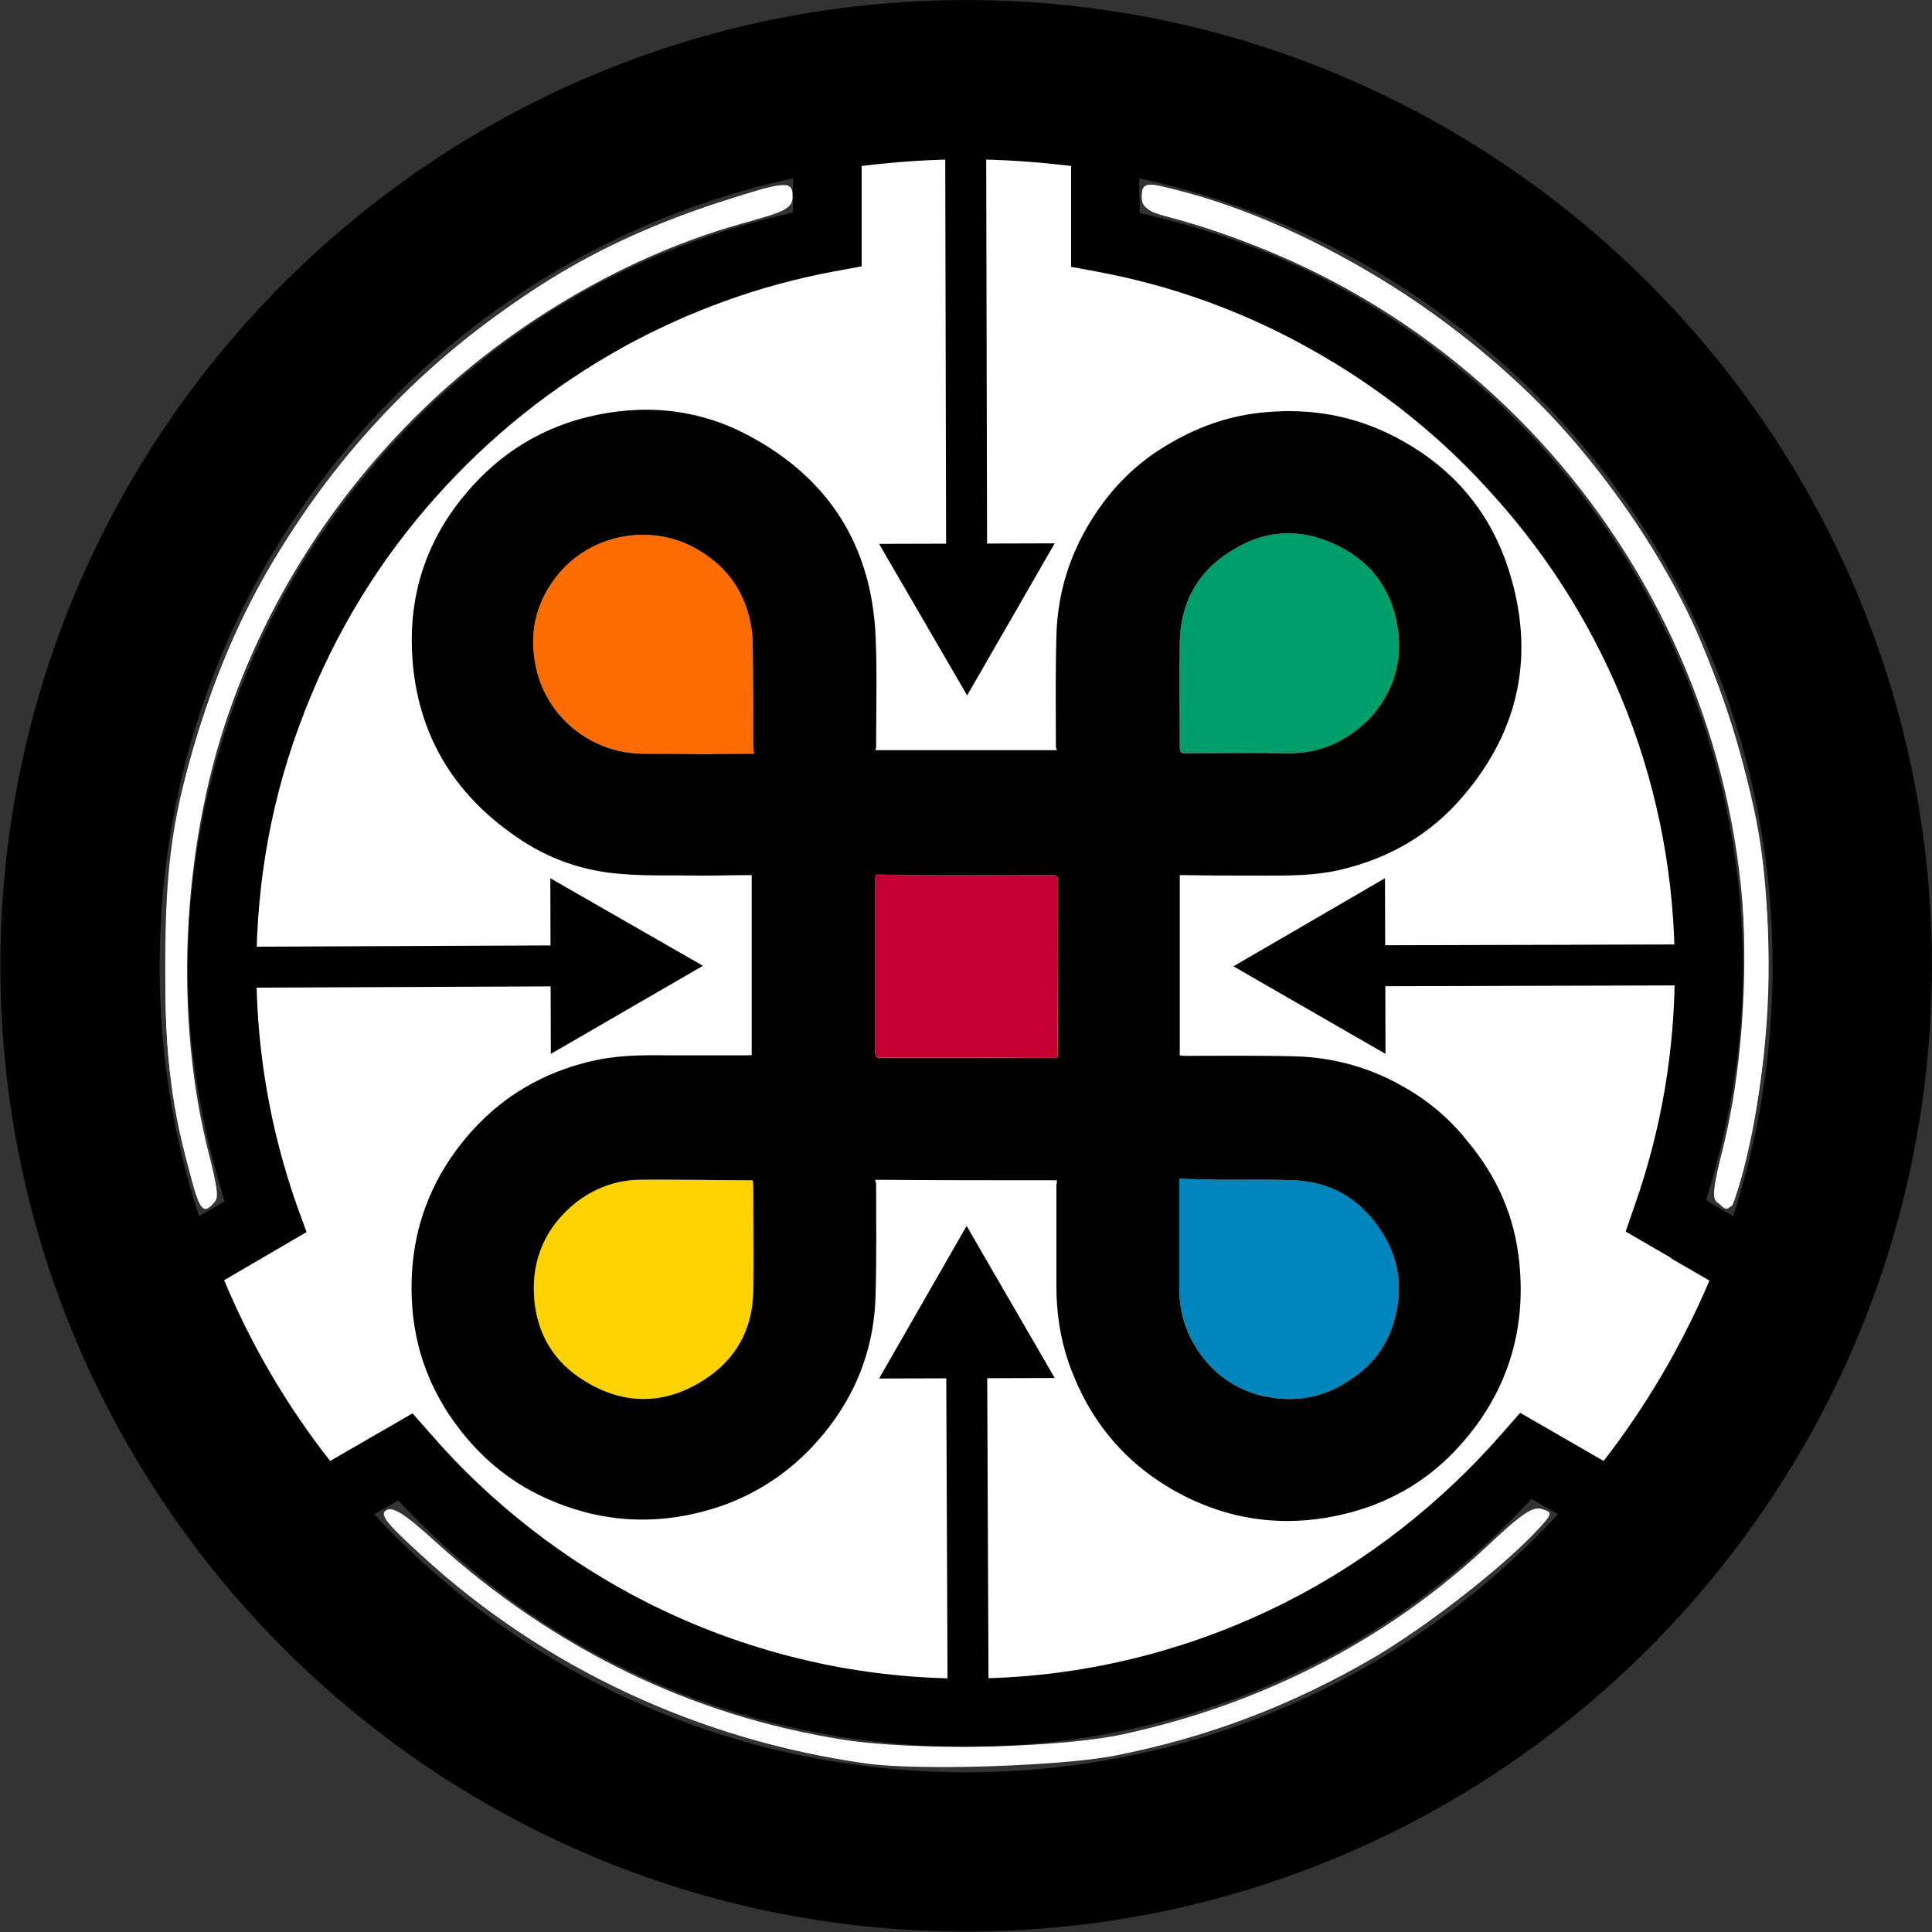 <?xml version="1.0" encoding="windows-1252"?>
<!-- Generator: Adobe Illustrator 26.2.1, SVG Export Plug-In . SVG Version: 6.00 Build 0)  -->
<svg version="1.1" id="svg9950" xmlns:cc="http://creativecommons.org/ns#" xmlns:dc="http://purl.org/dc/elements/1.1/" xmlns:inkscape="http://www.inkscape.org/namespaces/inkscape" xmlns:rdf="http://www.w3.org/1999/02/22-rdf-syntax-ns#" xmlns:sodipodi="http://sodipodi.sourceforge.net/DTD/sodipodi-0.dtd" xmlns:svg="http://www.w3.org/2000/svg" xmlns="http://www.w3.org/2000/svg" xmlns:xlink="http://www.w3.org/1999/xlink" x="0px" y="0px" viewBox="0 0 377.3 377.3" style="enable-background:new 0 0 377.3 377.3;" xml:space="preserve">
<rect x="0" y="0" width="377.3" height="377.3" fill="#333333" stroke="none"/>
<style type="text/css">
	.st0{fill:none;}
	.st1{fill-rule:evenodd;clip-rule:evenodd;fill:#FFFFFF;fill-opacity:0.992;}
	.st2{fill-rule:evenodd;clip-rule:evenodd;fill:#FFFFFF;}
	.st3{fill:none;stroke:#000000;stroke-width:8;stroke-miterlimit:10;}
	.st4{fill:#C30233;}
	.st5{fill:#0086BC;}
	.st6{fill:#FDD200;}
	.st7{fill:#009E6A;}
	.st8{fill:#FD6C00;}
	.st9{fill:#010100;}
</style>
<sodipodi:namedview bordercolor="#666666" borderopacity="1.0" fit-margin-bottom="0" fit-margin-left="0" fit-margin-right="0" fit-margin-top="0" id="base" inkscape:current-layer="layer1" inkscape:cx="-110.71429" inkscape:cy="217.14286" inkscape:document-units="mm" inkscape:pagecheckerboard="0" inkscape:pageopacity="0.0" inkscape:pageshadow="2" inkscape:window-height="974" inkscape:window-maximized="1" inkscape:window-width="1920" inkscape:window-x="-11" inkscape:window-y="-11" inkscape:zoom="0.7" pagecolor="#ffffff" showgrid="false">
	</sodipodi:namedview>
<g id="layer1" transform="translate(-57.427,-70.189)" inkscape:groupmode="layer" inkscape:label="Layer 1">
	<path id="path901" class="st0" d="M57.4,70.2"/>
	<path id="path940" class="st1" d="M226.7,414.6c-32.9-4.6-63.2-18.8-87.1-40.8c-6.9-6.3-8.1-7.9-6.7-8.7c1.3-0.7,3.6,0.7,9.6,6.2   c23.1,20.9,49.9,33.9,79.4,38.6c14.4,2.3,42.5,1.7,55.2-1.1c27.3-6,51.5-18.6,70.9-36.8c6.7-6.3,8.8-7.7,10.6-7.1   c2.2,0.7,2.1,0.9-1.8,5c-7.1,7.3-20.8,17.9-30.9,23.9c-16.3,9.5-32.6,15.7-51,19.3C264.3,415.1,236.8,416,226.7,414.6L226.7,414.6z   "/>
	<path id="path979" class="st1" d="M392.9,304.9c-1-1.2-0.8-3.4,0.9-9.9c4.9-19.5,5.7-46.5,1.8-65.2c-12-57.5-52.9-101.4-109-117   c-5.3-1.5-6.2-2.1-6.2-4.2c0-3.3,1-3.2,14.2,1.1c39.5,12.9,73.4,42.1,92,79.2c5.8,11.5,12.1,31.1,14.3,44.1   c3.4,20.2,2,47.9-3.4,67.2C395.6,306.7,394.9,307.4,392.9,304.9z"/>
	<path id="path1135" class="st1" d="M94.1,297.6c-3.9-15.5-4.8-25.6-4.2-44.5c0.4-13.8,1.2-20.4,3.3-29.2   c12.7-53.9,52.1-97,104.4-114.1c13.3-4.3,14.2-4.4,14.2-1.1c0,2.2-0.9,2.8-7.2,4.4c-46.9,12.5-86.5,49.7-102.5,96.3   c-9.3,27-10.7,59.7-3.8,86.5c1.5,5.7,1.7,8.2,0.9,9.2C97,307.6,96.3,306.6,94.1,297.6z"/>
	<path id="path1016" class="st2" d="M226.6,407.3c-33.4-4.6-63.5-20-87.5-44.7c-5-5.1-9.3-9.3-9.7-9.3c-0.3,0-4.2,2.1-8.6,4.6   s-8.1,4.6-8.3,4.6c-1.4,0-21.3-33.7-21.3-36.1c0-0.3,3.8-2.7,8.3-5.4s8.4-5,8.5-5c0.1-0.1-1.3-4.6-3.1-10   c-5.4-16.6-7.3-31-6.6-51.6c0.5-14.1,1.2-20.4,3.5-28.9c9.3-35.6,27.8-63.2,56.7-84.9c15.6-11.7,39.7-22.3,58.3-25.7l7.8-1.4v-10.6   V92.3l7.1-0.7c8.9-0.9,21.7-0.9,29.5,0l6,0.7v10.8c0,9.8,0.2,10.8,2.2,10.8c4.6,0,24.6,5.9,34.5,10.2   c39.6,17.1,69.6,49.9,82.9,90.9c9.3,28.4,9.3,61.6,0.1,90.2c-1.9,5.8-3.3,10.6-3.2,10.7c0.1,0.1,4,2.3,8.6,5s8.3,5.1,8.3,5.4   c0,1.7-9.2,18.5-14.6,26.7l-6.3,9.5l-8.9-4.8l-8.9-4.8l-8.5,8.9c-20.2,21.3-46.5,36.4-74.7,42.9C265,407.8,239.8,409.1,226.6,407.3   L226.6,407.3z"/>
	<g>
		<line class="st0" x1="246.3" y1="206" x2="246" y2="90.6"/>
		<g>
			<line class="st3" x1="246.2" y1="181.3" x2="246" y2="90.6"/>
			<g>
				<polygon points="263.4,176.3 246.3,206 229.1,176.4     "/>
			</g>
		</g>
	</g>
	<g>
		<line class="st0" x1="246.2" y1="309.6" x2="246.5" y2="405.3"/>
		<g>
			<line class="st3" x1="246.2" y1="334.3" x2="246.5" y2="405.3"/>
			<g>
				<polygon points="229.1,339.4 246.2,309.6 263.4,339.3     "/>
			</g>
		</g>
	</g>
	<g>
		<line class="st0" x1="298.3" y1="258.9" x2="393.9" y2="258.6"/>
		<g>
			<line class="st3" x1="322.9" y1="258.8" x2="393.9" y2="258.6"/>
			<g>
				<polygon points="328,276 298.3,258.9 327.9,241.7     "/>
			</g>
		</g>
	</g>
	<g>
		<line class="st0" x1="194.7" y1="258.8" x2="98.3" y2="259.1"/>
		<g>
			<line class="st3" x1="170" y1="258.8" x2="98.3" y2="259.1"/>
			<g>
				<polygon points="164.9,241.7 194.7,258.8 165,276     "/>
			</g>
		</g>
	</g>
	<path id="path1055" class="st2" d="M95,300.9c-4-13.6-5.3-23.8-5.3-42.1c0-20.2,1.5-30.2,7.1-47.6c7.7-24.3,19.7-43.6,38.8-62.8   c19.5-19.5,37.9-30.9,63-38.9c12.6-4,13.6-4.1,13.6-0.9c0,2.2-1.1,2.8-10.4,5.4c-21.3,6-43,18.5-60.1,34.5   c-40.1,37.7-56.9,94.1-43.7,146.3c2.3,9.2,2.3,9.7,0.5,10.7C96.9,306.3,96.4,305.7,95,300.9L95,300.9z"/>
	<path id="path1094" class="st2" d="M393.2,305.3c-1.5-0.9-1.5-1.9,0.8-11.2c16.5-68.2-16.5-139-79.5-170.7   c-8.5-4.2-20.5-8.8-29.1-10.9c-3.9-1-4.6-1.6-4.6-3.9c0-2.5,0.3-2.7,3.5-2c27.4,6,59.6,25.7,79.7,48.8   c33.7,38.9,46.3,90.1,34.5,140.5c-1.2,5.2-2.5,9.6-2.9,9.8C395.2,306.1,394.1,305.8,393.2,305.3L393.2,305.3z"/>
	<path id="path1133" class="st2" d="M57.4,70.2"/>
	
		<path id="circle1064" inkscape:connector-curvature="0" inkscape:export-filename="C:\Users\Jesse\circle1064.png" inkscape:export-xdpi="57.251118" inkscape:export-ydpi="57.251118" d="   M246.1,70.2c-104,0-188.6,84.6-188.6,188.6s84.6,188.6,188.6,188.6s188.6-84.6,188.6-188.6S350.1,70.2,246.1,70.2z M246.1,101.3   c6.9,0,13.8,0.5,20.5,1.3v19.7l5.4,1c14.4,2.7,28.2,7.7,41.1,14.9l0,0c13.7,7.6,26,17.4,36.4,29.2c11.1,12.4,19.7,26.5,25.7,41.9   l0,0l0,0c6.2,16,9.3,32.8,9.3,50.1c0,15.9-2.6,31.3-7.8,46.1l-1.8,5.2l16.4,9.5c-5.4,12.7-12.4,24.6-20.7,35.3l-16.3-9.4l-3.6,4.1   c-11.8,13.5-26.3,24.9-42.2,32.9l0,0c-9.5,4.8-19.5,8.5-29.8,11c-10.6,2.6-21.6,3.9-32.6,3.9s-22-1.3-32.6-3.9l0,0   c-10.3-2.5-20.3-6.2-29.8-11c-15.8-8-30.4-19.3-42.1-32.8l-3.6-4.1l-16.1,9.3c-8.4-10.7-15.4-22.6-20.7-35.3l16.1-9.4l-1.9-5.2   c-5.2-14.8-7.9-30.3-7.9-46.2c0-17.3,3.1-34.2,9.4-50.2l0,0l0,0c6-15.5,14.6-29.6,25.7-42c10.5-11.8,22.8-21.6,36.5-29.2   c12.9-7.1,26.7-12.1,41.2-14.8l5.4-1v-19.6C232.3,101.8,239.1,101.3,246.1,101.3L246.1,101.3z M212.3,105v6.7   c-13.8,3.1-27.2,7.9-39.7,14.8l0,0c-15.1,8.3-28.5,19.1-40,32c-12.1,13.6-21.6,29.1-28.2,46.1c-6.8,17.5-10.3,36-10.3,55   c0,15.5,2.7,30.6,7.2,45.2l-5,2.9c-5-15.3-7.7-31.7-7.7-48.8C88.6,183.3,141.4,120.4,212.3,105L212.3,105z M279.9,105   c70.8,15.4,123.7,78.3,123.7,153.9c0,17-2.7,33.4-7.7,48.8l-5.3-3.1c4.5-14.6,7.2-29.6,7.2-45.1c0-18.9-3.4-37.4-10.2-54.9l0,0   c-6.6-16.9-16-32.4-28.1-46c-11.5-12.9-24.9-23.6-39.9-32c-12.5-6.9-25.8-11.7-39.6-14.8L279.9,105L279.9,105z M356.5,362.9l5.2,3   c-28.7,31-69.8,50.4-115.6,50.4s-86.9-19.4-115.6-50.4l4.7-2.7c12.2,13,26.5,24,42.3,31.9l0,0c10.4,5.3,21.4,9.3,32.7,12   c11.6,2.8,23.7,4.2,35.7,4.2c12.1,0,24.1-1.4,35.7-4.2c11.3-2.7,22.3-6.8,32.8-12.1C330.2,387.1,344.4,375.9,356.5,362.9   L356.5,362.9z"/>
</g>
<g>
	<g id="XMLID_00000029019025963007722240000006165827886934890642_">
		<g>
			<path class="st4" d="M206.5,206.1c0-0.1,0.1-0.1,0.1-0.2c0,0,0,0.1,0,0.2c0,0.2-0.1,0.3-0.1,0.5c-4.5,0-8.8,0-13.2-0.1     c-7.1,0-14.2,0-21.3,0c-0.5,0-0.8-0.1-0.9-0.3c-0.1-0.1-0.1-0.1-0.1-0.2c-0.1-0.2-0.1-0.3-0.1-0.5c0-11.2,0-22.6,0-33.8     c0-0.2,0.1-0.5,0.1-0.9c2,0,4,0.1,6,0.1c9.6,0.1,19.1,0,28.6,0c0.5,0,0.8,0.1,0.9,0.4c0,0.1,0,0.3,0.1,0.6c0,11.3,0,22.6-0.1,34     C206.5,206,206.5,206,206.5,206.1z"/>
			<path class="st5" d="M269.2,239.6c4.1,5.8,5,12.1,2.9,18.9c-1.4,4.5-4.1,8.1-8.2,10.8c-5.1,3.6-10.8,4.7-16.9,3.4     c-4.6-1-8.5-3.3-11.6-7c-3.4-4.1-5.1-8.8-5.1-14.1c0-6.8,0-13.5,0-20.3c0-0.3,0-0.7,0-1.1c2.6,0.1,5.1,0.1,7.7,0.2     c4.9,0,9.8-0.1,14.7,0.1C259.7,230.8,265.2,233.9,269.2,239.6z"/>
			<path class="st6" d="M147.1,231.5c0,6.9,0.1,13.7,0,20.6c-0.1,7.4-3.3,13.4-9.8,17.5c-7.6,4.8-15.5,4.8-23.1,0.1     c-6.1-3.7-9.4-9.3-9.9-16.4c-0.5-7.5,2.3-13.7,8.1-18.4c3.6-2.8,7.8-4.4,12.3-4.5c7.4-0.1,14.8,0.1,22.3,0.1     C147,230.8,147.1,231.1,147.1,231.5z"/>
			<path class="st7" d="M272.9,122.3c1.2,7.1-1,13.3-5.6,18.2c-5,4.9-10.4,6.8-16.6,6.6c-6.3-0.1-12.7,0-19.1,0     c-1,0-1.2-0.2-1.2-1.1c0-6.9-0.1-13.8,0-20.7c0.2-7.8,3.6-13.8,10.2-17.8c6.3-4,13.1-4.4,19.9-1.3     C267.4,109.3,271.7,114.8,272.9,122.3z"/>
			<path class="st8" d="M147.1,146.1c0,0.3,0.1,0.7,0.2,1.1c-3.3,0-6.4,0-9.8,0.1c-3.8-0.1-7.8-0.1-11.7-0.1     c-10.5,0-19.5-7.4-21.3-17.7c-1.2-6.6,0.4-12.5,4.8-17.7c6.8-7.9,18.5-9.5,26.9-4.5c6.1,3.5,9.6,8.8,10.6,15.7     c0.1,0.9,0.2,1.8,0.2,2.8C147.1,132.6,147.1,139.3,147.1,146.1z"/>
			<path class="st9" d="M296.7,246.5c1.4,13.6-2.5,25.7-11.6,35.8c-5.8,6.5-13.1,10.9-21.5,13.1c-11.4,3-22.5,1.9-33-3.6     c-10.6-5.6-17.9-14.2-21.9-25.7c-1.7-4.9-2.4-9.9-2.4-15.1c0-6.5,0-13.1,0-19.6c0.1-0.2,0.1-0.5,0.1-0.9c-11.9,0-23.6,0-35.5-0.1     c0.1,0.3,0.2,0.6,0.2,0.9c0,7.1,0.1,14.2-0.1,21.3c-0.2,11.1-4.2,20.9-11.6,29.1c-5.3,5.9-11.8,10.2-19.4,12.7     c-11.2,3.6-22.2,3.1-32.9-1.6c-6.2-2.7-11.5-6.7-15.9-11.9c-6.8-8-10.5-17.3-10.8-27.8c-0.4-12.5,3.7-23.4,12.1-32.6     c6.1-6.6,13.5-10.9,22.3-13.1c5.1-1.3,10.3-1.4,15.6-1.3c5.2,0,10.4,0,15.6,0c0.3,0,0.6-0.1,0.8,0c0-11.8,0-23.4,0-35.2     c-3.2,0-6.5,0.1-9.8,0.1c-5.1-0.1-10.3,0.1-15.3-0.3c-7.6-0.5-14.6-2.9-20.9-7.3c-12.4-8.5-19.4-20.3-20.3-35.4     c-0.8-13.6,3.9-25.3,13.5-34.9c5.7-5.7,12.6-9.6,20.5-11.6c10.8-2.7,21.5-1.8,31.4,3.4c15.8,8.3,24.3,21.5,25.1,39.4     c0.3,7.1,0.1,14.3,0.1,21.4c0,0.3-0.1,0.6-0.1,0.8c11.8,0,23.4,0,35.4,0c-0.1-0.2-0.2-0.5-0.2-0.8c0-7.1-0.1-14.2,0.1-21.3     c0.2-9.8,3.4-18.5,9.2-26.3c3.2-4.3,7.2-8,11.8-10.8c6.1-3.8,12.7-6.2,19.9-6.8c8.9-0.8,17.3,0.7,25.2,4.8     c11,5.7,18.6,14.4,22.3,26.2c5.1,16.2,2.1,31-8.9,43.9c-6.3,7.5-14.6,12.3-24.2,14.5c-4.8,1.1-9.5,1.1-14.4,1.1     c-5.3,0-10.7,0-16-0.1c-0.3,0-0.5,0-0.8,0c0,11.7,0,23.4,0,35.2c0.2,0,0.5,0.1,0.7,0.1c7.3,0,14.6-0.1,21.9,0.1     c7.3,0.2,14.2,2.1,20.5,5.6c5.1,2.8,9.5,6.4,13.1,11C292.4,229.8,295.8,237.6,296.7,246.5z M267.3,140.5     c4.6-4.9,6.8-11.1,5.6-18.2c-1.2-7.5-5.5-13-12.4-16.1c-6.8-3.1-13.6-2.7-19.9,1.3c-6.6,4-10,10-10.2,17.8     c-0.1,6.9,0,13.8,0,20.7c0,0.9,0.2,1.1,1.2,1.1c6.4,0,12.8-0.1,19.1,0C256.9,147.3,262.3,145.4,267.3,140.5z M272.1,258.5     c2.1-6.8,1.2-13.1-2.9-18.9c-4-5.7-9.5-8.8-16.5-9.1c-4.9-0.2-9.8-0.1-14.7-0.1c-2.6-0.1-5.1-0.1-7.7-0.2c0,0.4,0,0.8,0,1.1     c0,6.8,0,13.5,0,20.3c0,5.3,1.7,10,5.1,14.1c3.1,3.7,7,6,11.6,7c6.1,1.3,11.8,0.2,16.9-3.4C268,266.6,270.7,263,272.1,258.5z      M206.6,206.1c0-0.1,0-0.2,0-0.2c0-11.3,0-22.7,0-34c0-0.3,0-0.5-0.1-0.6c-0.1-0.3-0.4-0.4-0.9-0.4c-9.5,0-19,0.1-28.6,0     c-2,0-4-0.1-6-0.1c0,0.4-0.1,0.7-0.1,0.9c0,11.2,0,22.6,0,33.8c0,0.2,0,0.3,0.1,0.5c0,0.1,0,0.1,0.1,0.2c0.1,0.3,0.4,0.4,0.9,0.4     c7.1,0,14.2,0,21.3,0c4.4,0,8.7,0,13.2,0C206.5,206.4,206.6,206.3,206.6,206.1z M147.1,252.1c0.1-6.9,0-13.7,0-20.6     c0-0.4-0.1-0.7-0.1-1c-7.5,0-14.9-0.2-22.3-0.1c-4.5,0.1-8.7,1.7-12.3,4.5c-5.8,4.7-8.6,10.9-8.1,18.4c0.5,7.1,3.8,12.7,9.9,16.4     c7.6,4.7,15.5,4.7,23.1-0.1C143.8,265.5,147,259.5,147.1,252.1z M147.3,147.2c-0.1-0.4-0.2-0.8-0.2-1.1c0-6.8,0-13.5-0.1-20.3     c0-1-0.1-1.9-0.2-2.8c-1-6.9-4.5-12.2-10.6-15.7c-8.4-5-20.1-3.4-26.9,4.5c-4.4,5.2-6,11.1-4.8,17.7     c1.8,10.3,10.8,17.7,21.3,17.7c3.9,0,7.9,0,11.7,0.1C140.9,147.2,144,147.2,147.3,147.2z"/>
			<path class="st4" d="M206.6,171.9c-0.1-0.3-0.1-0.5-0.1-0.6C206.6,171.4,206.6,171.6,206.6,171.9z"/>
			<path class="st4" d="M206.6,205.9c0,0.1-0.1,0.1-0.1,0.2c0-0.1,0-0.1,0-0.2c0.1-11.4,0.1-22.7,0.1-34     C206.6,183.2,206.6,194.6,206.6,205.9z"/>
			<path class="st4" d="M193.3,206.5c4.4,0.1,8.7,0.1,13.2,0.1c-4.5,0-8.8,0-13.2,0c-7.1,0-14.2,0-21.3,0c-0.5,0-0.8-0.1-0.9-0.4     c0.1,0.2,0.4,0.3,0.9,0.3C179.1,206.5,186.2,206.5,193.3,206.5z"/>
		</g>
		<g>
		</g>
	</g>
</g>
</svg>